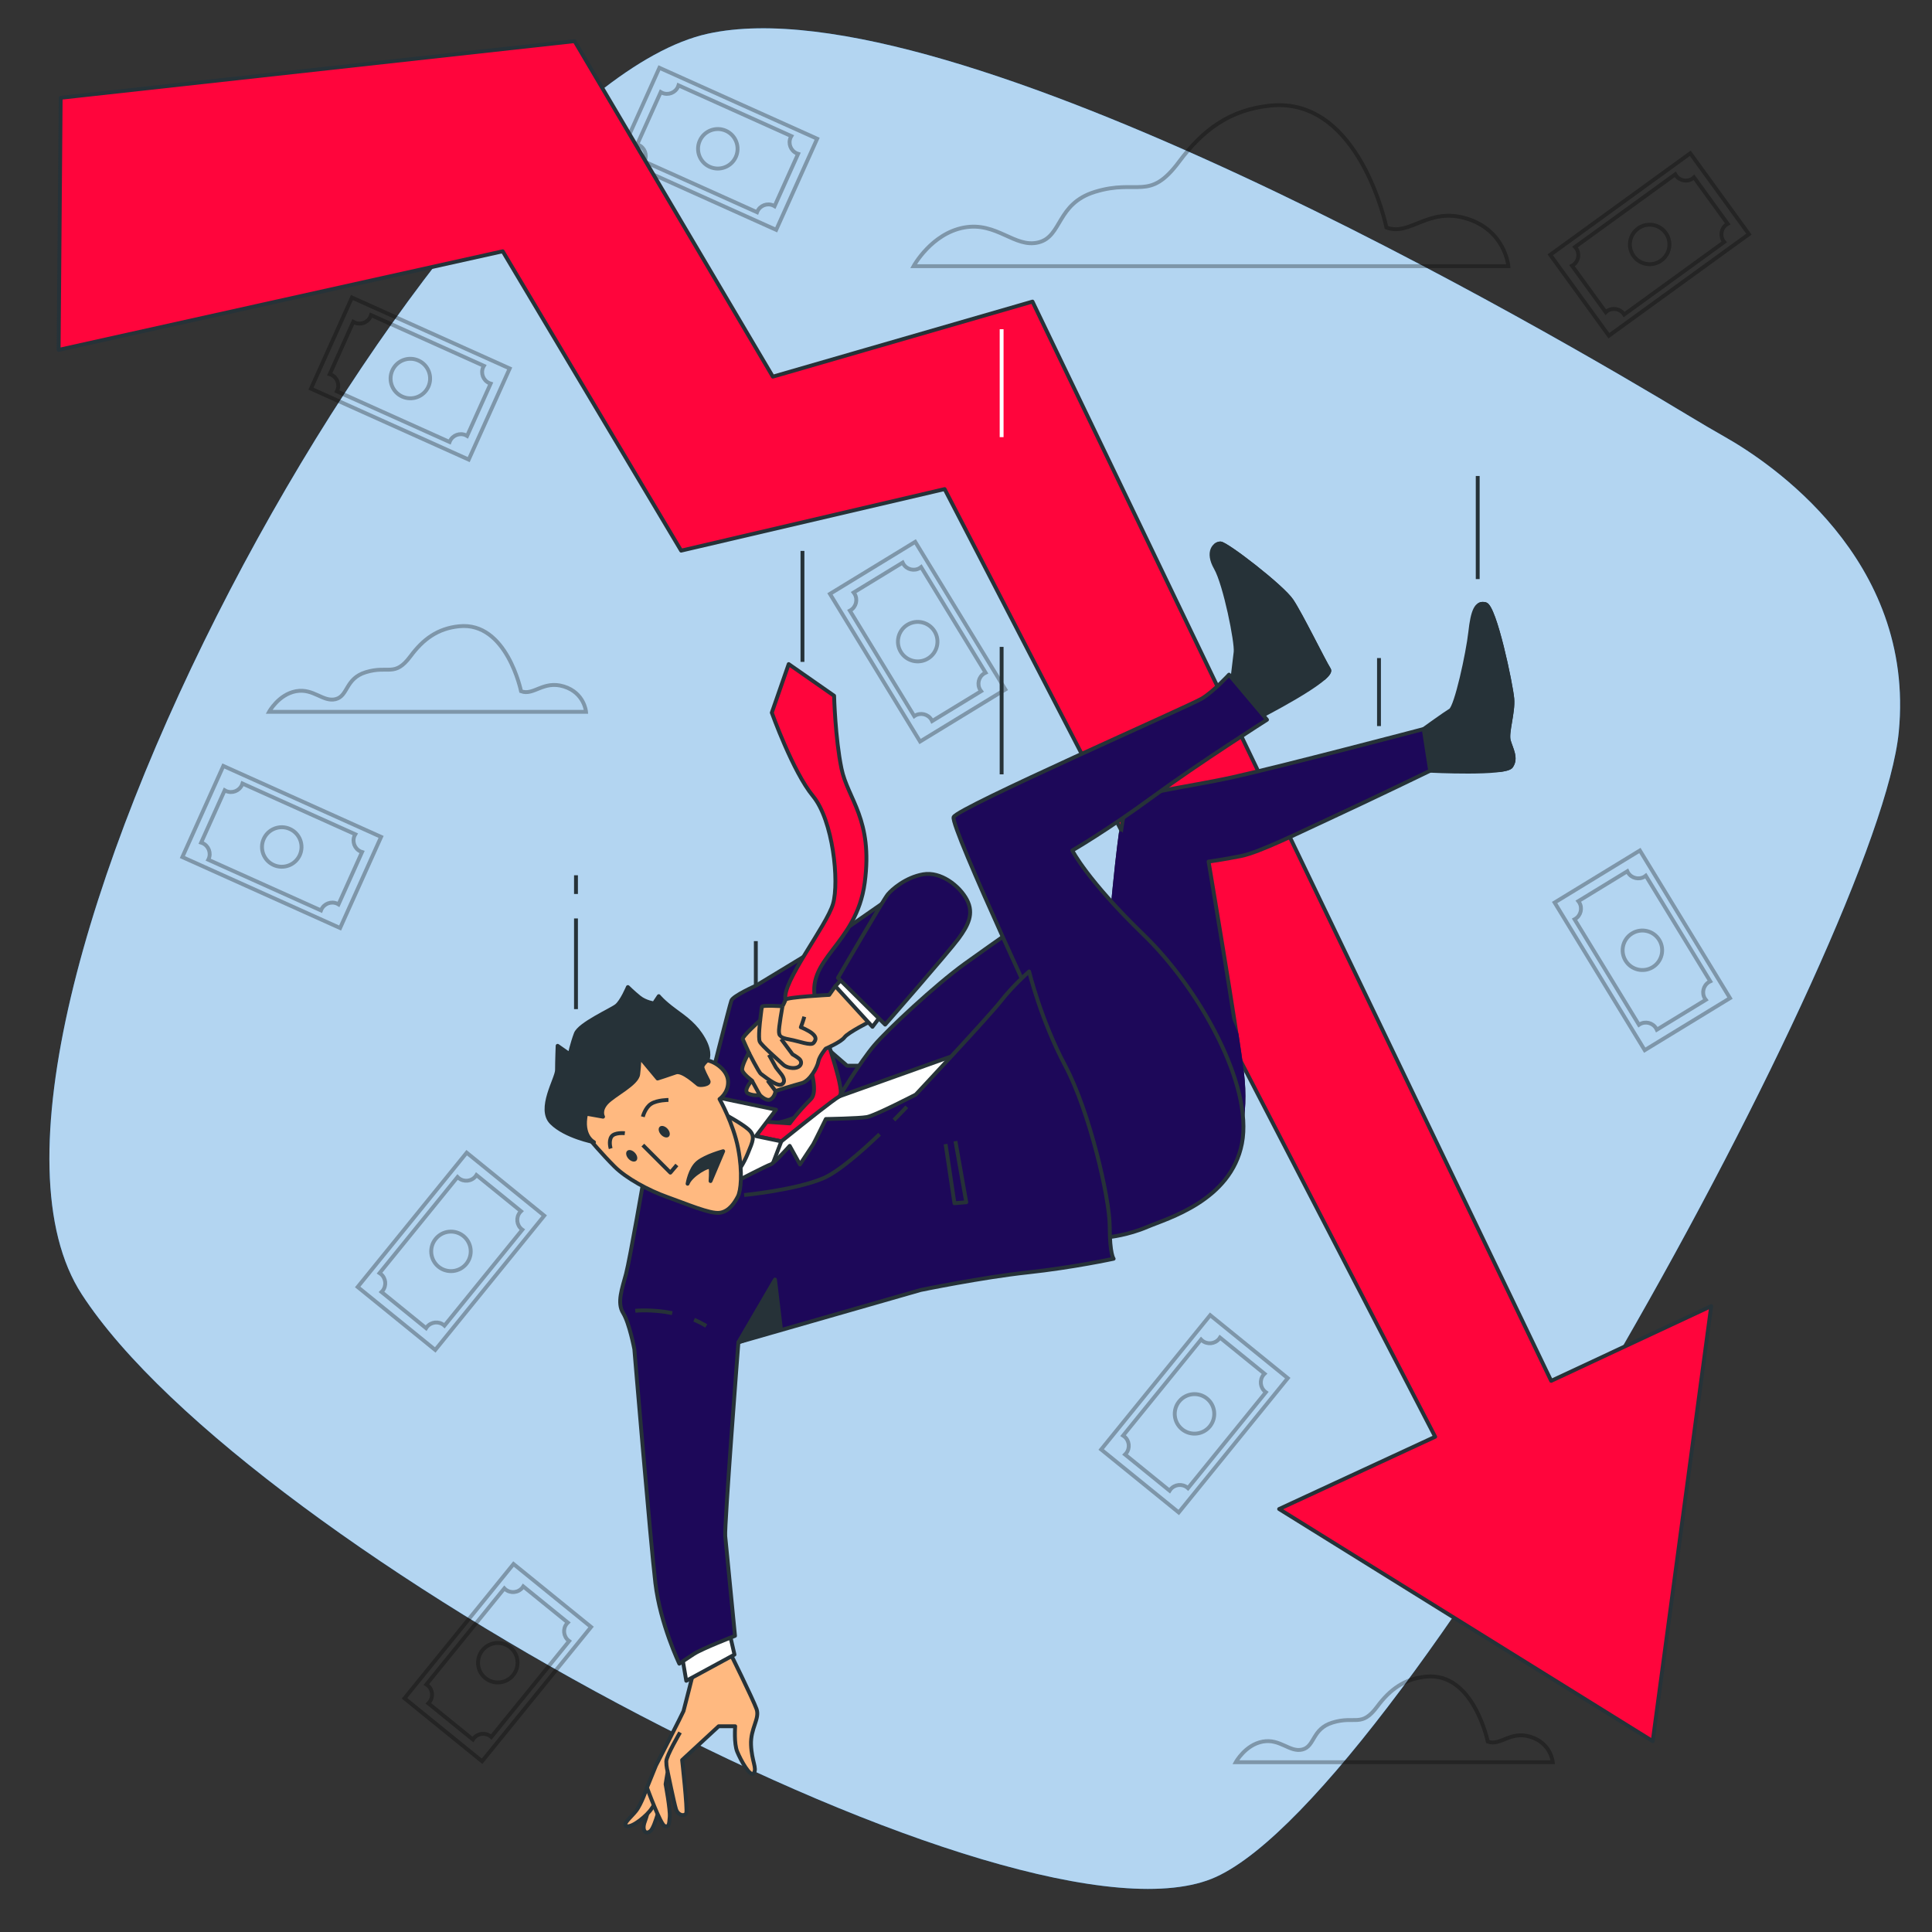 <svg width="500" height="500" viewBox="0 0 500 500" fill="none" xmlns="http://www.w3.org/2000/svg">
<rect x="0" y="0" width="500" height="500" fill="#333333" stroke="none"/>
<path d="M446.547 113.156C443.367 111.351 440.22 109.502 437.09 107.611C403.395 87.248 245.932 -5.083 183.194 8.722C112.752 24.222 -22.094 268.38 21.166 334.971C64.426 401.561 265.098 508.488 314.744 485.728C364.39 462.968 486.338 241.929 491.403 189.393C495.729 144.535 457.743 119.512 446.547 113.156Z" fill="#0172D0"/>
<path opacity="0.7" d="M446.547 113.156C443.367 111.351 440.22 109.502 437.09 107.611C403.395 87.248 245.932 -5.083 183.194 8.722C112.752 24.222 -22.094 268.38 21.166 334.971C64.426 401.561 265.098 508.488 314.744 485.728C364.39 462.968 486.338 241.929 491.403 189.393C495.729 144.535 457.743 119.512 446.547 113.156Z" fill="white"/>
<path opacity="0.3" d="M358.81 58.882C358.81 58.882 351.883 25.017 328.788 27.327C318.287 28.378 311.264 33.639 305.178 41.813C297.367 52.304 294.572 46.204 283.384 49.646C273.379 52.725 274.918 61.191 268.761 62.73C262.604 64.269 257.986 57.342 249.519 58.882C241.053 60.421 236.435 68.887 236.435 68.887H390.365C390.365 68.887 389.595 59.651 379.59 56.573C369.586 53.495 364.968 61.192 358.81 58.882Z" stroke="black" stroke-miterlimit="10"/>
<path opacity="0.3" d="M134.848 178.889C134.848 178.889 131.157 160.843 118.85 162.074C113.254 162.634 109.512 165.438 106.269 169.793C102.107 175.383 100.617 172.133 94.656 173.967C89.324 175.608 90.145 180.119 86.864 180.939C83.583 181.759 81.122 178.068 76.611 178.888C72.1 179.708 69.639 184.22 69.639 184.22H151.664C151.664 184.22 151.254 179.298 145.922 177.658C140.589 176.018 138.129 180.12 134.848 178.889Z" stroke="black" stroke-miterlimit="10"/>
<path opacity="0.3" d="M385.034 450.723C385.034 450.723 381.343 432.677 369.036 433.908C363.44 434.468 359.698 437.272 356.455 441.627C352.293 447.217 350.803 443.967 344.842 445.801C339.51 447.442 340.331 451.953 337.05 452.773C333.769 453.593 331.308 449.902 326.797 450.722C322.286 451.542 319.825 456.054 319.825 456.054H401.851C401.851 456.054 401.441 451.132 396.109 449.492C390.776 447.852 388.315 451.953 385.034 450.723Z" stroke="black" stroke-miterlimit="10"/>
<g opacity="0.3">
<path d="M236.859 140.224L214.791 153.695L238.113 191.902L260.182 178.431L236.859 140.224Z" stroke="black" stroke-miterlimit="10"/>
<path d="M238.066 146.986C236.596 147.884 234.676 147.419 233.778 145.949C233.71 145.837 233.652 145.722 233.599 145.606L220.928 153.341C221.007 153.441 221.083 153.545 221.152 153.657C222.05 155.128 221.585 157.047 220.115 157.945C220.059 157.979 220.002 158.007 219.945 158.037L236.611 185.338C236.664 185.301 236.715 185.263 236.771 185.229C238.241 184.331 240.161 184.796 241.059 186.266C241.127 186.378 241.185 186.493 241.238 186.609L253.909 178.874C253.83 178.774 253.754 178.67 253.686 178.558C252.788 177.088 253.253 175.168 254.723 174.27C254.835 174.202 254.95 174.144 255.066 174.091L238.383 146.762C238.282 146.842 238.178 146.918 238.066 146.986ZM240.165 170.421C237.755 171.892 234.608 171.131 233.136 168.721C231.665 166.311 232.426 163.164 234.836 161.692C237.246 160.221 240.393 160.982 241.865 163.392C243.336 165.803 242.575 168.95 240.165 170.421Z" stroke="black" stroke-miterlimit="10"/>
</g>
<g opacity="0.3">
<path d="M401.199 65.944L416.377 86.877L452.618 60.6L437.441 39.667L401.199 65.944Z" stroke="black" stroke-miterlimit="10"/>
<path d="M407.874 64.211C408.885 65.606 408.574 67.556 407.179 68.567C407.073 68.644 406.963 68.71 406.851 68.772L415.565 80.792C415.658 80.705 415.756 80.621 415.862 80.544C417.257 79.533 419.207 79.844 420.219 81.239C420.257 81.292 420.29 81.347 420.324 81.401L446.22 62.627C446.179 62.577 446.137 62.529 446.099 62.477C445.088 61.082 445.399 59.132 446.794 58.12C446.9 58.043 447.01 57.977 447.122 57.915L438.408 45.896C438.315 45.983 438.217 46.067 438.111 46.144C436.716 47.155 434.766 46.844 433.755 45.449C433.678 45.343 433.611 45.233 433.55 45.121L407.627 63.915C407.713 64.008 407.797 64.105 407.874 64.211ZM431.07 60.265C432.728 62.551 432.218 65.749 429.931 67.406C427.645 69.064 424.447 68.554 422.79 66.267C421.132 63.981 421.642 60.783 423.928 59.126C426.215 57.468 429.412 57.978 431.07 60.265Z" stroke="black" stroke-miterlimit="10"/>
</g>
<g opacity="0.3">
<path d="M57.798 198.23L47.195 221.811L88.02 240.169L98.624 216.588L57.798 198.23Z" stroke="black" stroke-miterlimit="10"/>
<path d="M62.614 203.14C61.907 204.711 60.061 205.412 58.49 204.706C58.371 204.652 58.258 204.59 58.149 204.524L52.061 218.064C52.183 218.102 52.304 218.145 52.424 218.198C53.995 218.905 54.696 220.751 53.99 222.322C53.963 222.381 53.932 222.437 53.902 222.494L83.074 235.612C83.097 235.552 83.118 235.491 83.144 235.432C83.851 233.861 85.697 233.16 87.268 233.866C87.387 233.92 87.5 233.982 87.609 234.048L93.697 220.508C93.575 220.47 93.454 220.427 93.334 220.374C91.763 219.668 91.062 217.821 91.768 216.25C91.822 216.131 91.884 216.018 91.95 215.909L62.748 202.778C62.711 202.899 62.668 203.02 62.614 203.14ZM77.582 221.295C76.424 223.871 73.397 225.02 70.822 223.862C68.246 222.704 67.097 219.677 68.255 217.101C69.413 214.525 72.44 213.376 75.015 214.535C77.591 215.692 78.74 218.719 77.582 221.295Z" stroke="black" stroke-miterlimit="10"/>
</g>
<g opacity="0.3">
<path d="M91.082 77.002L80.478 100.583L121.304 118.941L131.907 95.36L91.082 77.002Z" stroke="black" stroke-miterlimit="10"/>
<path d="M95.893 81.91C95.187 83.481 93.34 84.182 91.769 83.476C91.65 83.422 91.537 83.36 91.428 83.294L85.34 96.834C85.462 96.872 85.583 96.915 85.703 96.968C87.274 97.675 87.975 99.521 87.269 101.092C87.242 101.151 87.211 101.207 87.181 101.264L116.353 114.382C116.376 114.322 116.397 114.261 116.423 114.202C117.13 112.631 118.976 111.93 120.547 112.636C120.666 112.69 120.779 112.752 120.888 112.818L126.976 99.278C126.854 99.24 126.733 99.197 126.613 99.144C125.042 98.438 124.341 96.591 125.047 95.02C125.101 94.901 125.163 94.788 125.229 94.679L96.027 81.547C95.99 81.669 95.947 81.791 95.893 81.91ZM110.861 100.065C109.703 102.641 106.676 103.79 104.1 102.632C101.524 101.474 100.375 98.447 101.534 95.871C102.692 93.295 105.719 92.146 108.294 93.305C110.87 94.462 112.019 97.489 110.861 100.065Z" stroke="black" stroke-miterlimit="10"/>
</g>
<g opacity="0.3">
<path d="M170.654 17.547L160.051 41.128L200.876 59.486L211.48 35.905L170.654 17.547Z" stroke="black" stroke-miterlimit="10"/>
<path d="M175.464 22.452C174.757 24.023 172.911 24.724 171.34 24.018C171.221 23.964 171.108 23.902 170.999 23.836L164.911 37.376C165.033 37.414 165.154 37.457 165.274 37.51C166.845 38.217 167.546 40.063 166.84 41.634C166.813 41.693 166.782 41.749 166.752 41.806L195.924 54.923C195.947 54.863 195.968 54.803 195.994 54.743C196.7 53.172 198.547 52.471 200.118 53.177C200.237 53.231 200.35 53.293 200.459 53.359L206.547 39.819C206.425 39.781 206.304 39.739 206.184 39.685C204.613 38.978 203.912 37.132 204.618 35.561C204.672 35.442 204.734 35.329 204.8 35.22L175.598 22.089C175.561 22.211 175.518 22.333 175.464 22.452ZM190.432 40.607C189.274 43.183 186.247 44.332 183.672 43.174C181.096 42.016 179.947 38.989 181.105 36.413C182.263 33.837 185.29 32.688 187.866 33.846C190.441 35.005 191.59 38.031 190.432 40.607Z" stroke="black" stroke-miterlimit="10"/>
</g>
<g opacity="0.3">
<path d="M284.981 375.124L305.056 391.421L333.271 356.666L313.197 340.369L284.981 375.124Z" stroke="black" stroke-miterlimit="10"/>
<path d="M290.974 371.754C292.311 372.84 292.515 374.804 291.43 376.142C291.347 376.244 291.258 376.336 291.166 376.425L302.692 385.782C302.76 385.674 302.832 385.567 302.915 385.466C304.001 384.128 305.965 383.924 307.303 385.01C307.354 385.051 307.399 385.096 307.447 385.139L327.607 360.307C327.555 360.27 327.502 360.234 327.451 360.193C326.114 359.107 325.909 357.143 326.995 355.805C327.078 355.703 327.167 355.61 327.259 355.522L315.733 346.165C315.665 346.273 315.593 346.38 315.51 346.481C314.424 347.819 312.46 348.023 311.122 346.937C311.02 346.854 310.928 346.765 310.839 346.673L290.658 371.531C290.766 371.599 290.873 371.672 290.974 371.754ZM312.36 361.944C314.552 363.724 314.887 366.944 313.107 369.137C311.327 371.329 308.107 371.664 305.914 369.884C303.721 368.104 303.387 364.884 305.167 362.691C306.947 360.498 310.168 360.164 312.36 361.944Z" stroke="black" stroke-miterlimit="10"/>
</g>
<g opacity="0.3">
<path d="M104.682 439.52L124.757 455.817L152.972 421.061L132.898 404.764L104.682 439.52Z" stroke="black" stroke-miterlimit="10"/>
<path d="M110.665 436.151C112.002 437.237 112.206 439.201 111.121 440.539C111.039 440.641 110.949 440.733 110.857 440.822L122.383 450.179C122.451 450.071 122.523 449.964 122.606 449.863C123.692 448.525 125.656 448.321 126.994 449.407C127.044 449.448 127.09 449.493 127.138 449.536L147.298 424.704C147.246 424.667 147.193 424.631 147.142 424.59C145.804 423.504 145.6 421.54 146.686 420.202C146.769 420.1 146.858 420.007 146.95 419.919L135.424 410.562C135.356 410.67 135.284 410.777 135.201 410.878C134.115 412.216 132.151 412.42 130.813 411.334C130.711 411.252 130.618 411.162 130.53 411.07L110.349 435.928C110.457 435.996 110.563 436.068 110.665 436.151ZM132.051 426.34C134.244 428.12 134.578 431.34 132.798 433.533C131.018 435.725 127.798 436.06 125.605 434.28C123.413 432.5 123.078 429.28 124.858 427.087C126.638 424.894 129.859 424.56 132.051 426.34Z" stroke="black" stroke-miterlimit="10"/>
</g>
<g opacity="0.3">
<path d="M92.565 333.067L112.64 349.364L140.855 314.609L120.78 298.312L92.565 333.067Z" stroke="black" stroke-miterlimit="10"/>
<path d="M98.549 329.694C99.887 330.78 100.09 332.744 99.005 334.082C98.922 334.184 98.833 334.276 98.741 334.365L110.267 343.722C110.335 343.614 110.407 343.507 110.49 343.406C111.576 342.069 113.54 341.864 114.878 342.95C114.929 342.991 114.974 343.036 115.022 343.079L135.182 318.247C135.13 318.21 135.077 318.174 135.026 318.133C133.688 317.047 133.484 315.083 134.57 313.745C134.653 313.643 134.742 313.551 134.834 313.462L123.308 304.105C123.24 304.213 123.168 304.32 123.085 304.421C121.999 305.759 120.035 305.963 118.697 304.877C118.595 304.795 118.503 304.705 118.414 304.613L98.233 329.471C98.341 329.539 98.447 329.611 98.549 329.694ZM119.935 319.883C122.127 321.663 122.462 324.883 120.682 327.076C118.902 329.268 115.682 329.603 113.489 327.823C111.297 326.043 110.962 322.823 112.742 320.63C114.522 318.437 117.742 318.103 119.935 319.883Z" stroke="black" stroke-miterlimit="10"/>
</g>
<g opacity="0.3">
<path d="M424.4 220.106L402.332 233.577L425.654 271.784L447.723 258.313L424.4 220.106Z" stroke="black" stroke-miterlimit="10"/>
<path d="M425.616 226.862C424.146 227.76 422.226 227.295 421.328 225.825C421.26 225.713 421.202 225.598 421.149 225.482L408.478 233.217C408.557 233.317 408.633 233.421 408.702 233.533C409.6 235.004 409.135 236.923 407.665 237.821C407.609 237.855 407.552 237.883 407.495 237.913L424.161 265.214C424.214 265.177 424.265 265.139 424.321 265.105C425.791 264.207 427.711 264.672 428.609 266.142C428.677 266.254 428.735 266.369 428.788 266.485L441.459 258.75C441.38 258.65 441.304 258.546 441.235 258.434C440.337 256.964 440.802 255.044 442.272 254.146C442.384 254.078 442.499 254.02 442.615 253.967L425.932 226.638C425.832 226.718 425.728 226.794 425.616 226.862ZM427.715 250.298C425.305 251.769 422.158 251.008 420.686 248.598C419.215 246.188 419.976 243.041 422.386 241.569C424.796 240.098 427.943 240.859 429.415 243.269C430.886 245.679 430.125 248.826 427.715 250.298Z" stroke="black" stroke-miterlimit="10"/>
</g>
<path d="M15.699 25.306L148.703 10.645L200.009 97.478L267.208 78.052L401.442 357.364L442.861 338.021L427.723 450.613L331.037 390.534L371.422 371.833L244.472 126.576L176.282 142.504L130.104 65.033L15.174 90.55L15.699 25.306Z" fill="#FF053C" stroke="#263238" stroke-miterlimit="10" stroke-linejoin="round"/>
<path d="M149.065 231.356V226.524" stroke="#263238" stroke-miterlimit="10" stroke-linejoin="round"/>
<path d="M149.065 261.16V237.694" stroke="#263238" stroke-miterlimit="10" stroke-linejoin="round"/>
<path d="M195.607 255.104V243.558" stroke="#263238" stroke-miterlimit="10" stroke-linejoin="round"/>
<path d="M207.677 171.287V142.576" stroke="#263238" stroke-miterlimit="10" stroke-linejoin="round"/>
<path d="M259.22 113.132V85.198" stroke="white" stroke-miterlimit="10" stroke-linejoin="round"/>
<path d="M259.22 200.405V167.415" stroke="#263238" stroke-miterlimit="10" stroke-linejoin="round"/>
<path d="M356.882 187.913V170.311" stroke="#263238" stroke-miterlimit="10" stroke-linejoin="round"/>
<path d="M382.433 149.87V123.184" stroke="#263238" stroke-miterlimit="10" stroke-linejoin="round"/>
<path d="M168.867 463.695C168.867 463.695 167.797 469.044 166.906 471.363C166.014 473.681 167.084 474.929 168.332 473.859C169.58 472.789 171.185 465.835 171.185 465.835L168.867 463.695Z" fill="#FFB980" stroke="#263238" stroke-miterlimit="10" stroke-linejoin="round"/>
<path d="M167.44 462.625C167.44 462.625 166.013 466.905 164.587 468.688C163.161 470.471 160.842 472.254 162.269 472.611C163.696 472.968 167.619 469.758 168.688 467.975C169.758 466.192 171.184 465.835 171.184 465.835L167.44 462.625Z" fill="#FFB980" stroke="#263238" stroke-miterlimit="10" stroke-linejoin="round"/>
<path d="M179.565 432.312C179.565 432.312 177.069 442.298 176.89 442.833C176.712 443.368 169.757 456.92 169.757 456.92L167.439 462.626C167.439 462.626 171.005 472.433 172.075 472.612C173.145 472.79 173.145 472.255 173.323 470.294C173.501 468.333 172.253 461.735 172.253 461.735L172.788 458.525C172.788 458.525 174.393 466.371 174.928 468.154C175.463 469.937 177.246 470.115 177.603 469.224C177.96 468.332 176.533 455.494 176.533 455.494L185.984 446.756H190.264C190.264 446.756 189.907 451.214 190.799 453.354C191.691 455.494 194.187 460.13 195.079 458.882C195.971 457.634 194.544 455.851 194.366 451.571C194.188 447.291 196.684 444.795 195.793 442.299C194.901 439.803 188.66 427.142 188.66 427.142L179.565 432.312Z" fill="#FFB980" stroke="#263238" stroke-miterlimit="10" stroke-linejoin="round"/>
<path d="M175.999 448.36C175.999 448.36 172.433 454.423 172.433 455.849C172.433 457.276 172.79 458.524 172.79 458.524" fill="#FFB980"/>
<path d="M175.999 448.36C175.999 448.36 172.433 454.423 172.433 455.849C172.433 457.276 172.79 458.524 172.79 458.524" stroke="#263238" stroke-miterlimit="10" stroke-linejoin="round"/>
<path d="M176.177 426.605L177.604 434.986L190.086 428.21L188.481 421.256L176.177 426.605Z" fill="white" stroke="#263238" stroke-miterlimit="10" stroke-linejoin="round"/>
<path d="M180.268 287.967C180.268 287.967 195.297 288.198 203.621 285.655C211.945 283.112 232.986 273.401 240.616 271.32C248.246 269.239 253.564 268.083 254.258 270.626C254.952 273.169 257.957 277.794 245.24 287.967C232.523 298.141 206.858 310.858 194.141 312.707C181.424 314.557 176.106 296.06 180.268 287.967Z" fill="white" stroke="#263238" stroke-miterlimit="10" stroke-linejoin="round"/>
<path d="M230.094 232.602C230.094 232.602 213.359 244.248 212.342 244.927C211.324 245.605 195.607 255.103 195.607 255.103C195.607 255.103 189.727 257.704 189.275 258.947C188.823 260.191 183.395 281.675 183.395 281.675L183.262 290.659C183.262 290.659 192.609 291.378 200.518 290.659C208.427 289.94 230.716 275.8 230.716 275.8H219.212L212.022 269.569C212.022 269.569 226.881 250.635 229.517 245.123C232.153 239.612 231.87 231.345 230.094 232.602Z" fill="#1D0859" stroke="#263238" stroke-miterlimit="10" stroke-linejoin="round"/>
<path d="M202.203 295.382L207.668 291.01C207.668 291.01 215.623 284.644 217.247 283.728C218.872 282.812 214.499 271.062 211.22 259.585C207.941 248.108 221.604 244.829 223.79 228.433C225.976 212.037 219.418 206.845 217.778 198.921C216.138 190.996 215.865 180.066 215.865 180.066L204.115 171.868L199.743 184.438C199.743 184.438 205.208 199.741 210.4 206.026C215.592 212.311 217.232 228.16 215.592 233.899C213.953 239.638 202.2 254.31 203.294 258.724C204.388 263.138 213.406 280.9 209.853 284.452C206.301 288.004 204.388 290.737 204.388 290.737L198.27 290.321L195.643 294.016L202.203 295.382Z" fill="#FF053C" stroke="#263238" stroke-miterlimit="10" stroke-linejoin="round"/>
<path d="M198.651 304.672L202.203 295.382L195.645 294.015L200.837 287.184L184.818 283.839L190.954 309.668L198.651 304.672Z" fill="white" stroke="#263238" stroke-miterlimit="10" stroke-linejoin="round"/>
<path d="M186.714 287.924C186.714 287.924 191.787 290.585 193.716 292.3C195.645 294.015 194.737 295.509 193.57 298.427C192.403 301.344 191.09 302.949 191.09 302.949L186.714 287.924Z" fill="#FFB980" stroke="#263238" stroke-miterlimit="10" stroke-linejoin="round"/>
<path d="M217.248 283.727L243.599 274.316C243.599 274.316 266.604 266.369 267.649 265.532C268.695 264.695 270.159 245.874 270.368 242.318C270.577 238.763 270.786 234.58 270.786 234.58C270.786 234.58 257.192 243.991 249.664 249.428C242.135 254.865 229.796 266.368 226.241 270.55C222.685 274.735 217.248 283.727 217.248 283.727Z" fill="#1D0859" stroke="#263238" stroke-miterlimit="10" stroke-linejoin="round"/>
<path d="M368.445 188.669C368.445 188.669 373.857 184.756 375.367 183.85C376.878 182.944 379.899 169.047 380.503 163.609C381.107 158.171 382.013 155.754 384.43 156.359C386.847 156.963 391.076 177.204 391.378 180.829C391.68 184.454 389.868 189.59 390.472 191.705C391.076 193.82 392.587 196.237 391.076 198.351C389.565 200.465 370.124 199.466 370.124 199.466L368.445 188.669Z" fill="#263238" stroke="#263238" stroke-miterlimit="10" stroke-linejoin="round"/>
<path d="M391.379 180.829C391.077 177.204 386.848 156.963 384.431 156.359C383.835 156.21 383.331 156.246 382.901 156.465C385.412 163.147 389.604 175.082 388.963 178.714C388.057 183.85 386.848 194.423 387.453 196.84C387.632 197.555 387.837 198.429 388.061 199.312C389.631 199.105 390.759 198.798 391.078 198.35C392.588 196.235 391.078 193.818 390.474 191.704C389.869 189.59 391.681 184.454 391.379 180.829Z" fill="#263238" stroke="#263238" stroke-miterlimit="10" stroke-linejoin="round"/>
<path d="M287.586 239.055C287.586 239.055 289.985 210.502 291.665 207.863C293.344 205.224 307.021 203.784 319.018 201.145C331.015 198.506 368.445 188.668 368.445 188.668L370.125 199.465C370.125 199.465 354.769 206.903 345.411 211.222C336.053 215.541 325.976 220.58 321.177 221.539C316.378 222.499 312.779 222.979 312.779 222.979C312.779 222.979 319.977 265.688 321.417 277.445C322.857 289.202 319.977 297.36 318.298 299.759C316.618 302.158 306.781 284.403 296.224 263.049C285.667 241.695 287.586 239.055 287.586 239.055Z" fill="#1D0859" stroke="#263238" stroke-miterlimit="10" stroke-linejoin="round"/>
<path d="M318.298 299.759C319.978 297.36 322.857 289.202 321.417 277.445C321.138 275.167 320.642 271.724 320.025 267.658C309.541 242.556 295.513 222.863 290.057 215.668C288.77 224.967 287.585 239.055 287.585 239.055C287.585 239.055 285.666 241.694 296.223 263.049C306.781 284.404 316.619 302.159 318.298 299.759Z" fill="#1D0859" stroke="#1D0859" stroke-miterlimit="10" stroke-linejoin="round"/>
<path d="M318.874 176.297C318.874 176.297 319.478 171.161 319.78 168.744C320.082 166.327 317.061 151.222 314.644 146.993C312.227 142.764 314.342 140.649 315.852 140.649C317.362 140.649 331.863 151.827 334.28 155.452C336.697 159.077 342.437 170.859 343.947 173.276C345.457 175.693 325.217 185.964 325.217 185.964L318.874 176.297Z" fill="#263238" stroke="#263238" stroke-miterlimit="10" stroke-linejoin="round"/>
<path d="M343.949 173.276C342.439 170.859 336.699 159.077 334.282 155.452C331.865 151.827 317.364 140.649 315.854 140.649C315.481 140.649 315.071 140.779 314.702 141.037C319.206 144.773 332.047 155.547 334.282 158.775C336.237 161.599 340.378 170.67 342.552 175.544C343.667 174.57 344.253 173.762 343.949 173.276Z" fill="#263238" stroke="#263238" stroke-miterlimit="10" stroke-linejoin="round"/>
<path d="M272.95 271.687C272.95 271.687 245.837 213.862 246.797 211.463C247.757 209.064 307.981 182.67 311.1 180.751C314.219 178.832 318.067 174.599 318.067 174.599L327.896 186.269C327.896 186.269 310.141 197.546 298.384 206.184C286.627 214.822 277.509 220.1 277.509 220.1C277.509 220.1 281.348 227.778 295.984 241.934C310.62 256.09 324.297 281.044 321.417 295.92C318.538 310.796 301.982 315.355 296.943 317.514C291.904 319.673 287.106 320.153 287.106 320.153C287.106 320.153 279.189 280.565 272.95 271.687Z" fill="#1D0859" stroke="#263238" stroke-miterlimit="10" stroke-linejoin="round"/>
<path d="M191.224 305.402C191.224 305.402 198.558 301.609 199.443 301.356C200.328 301.103 204.374 296.551 204.374 296.551L207.029 301.356C207.029 301.356 210.19 296.551 210.443 296.172C210.696 295.793 213.731 289.597 213.731 289.597C213.731 289.597 222.203 289.471 224.352 289.091C226.502 288.712 236.996 283.275 236.996 283.275C236.996 283.275 255.836 263.171 258.997 259.124C262.158 255.078 266.331 251.411 266.331 251.411C266.331 251.411 269.366 263.929 275.688 275.815C282.01 287.701 287.194 310.207 287.194 317.415C287.194 324.622 288.206 325.76 288.206 325.76C288.206 325.76 277.711 328.036 265.952 329.3C254.193 330.564 238.261 333.852 238.261 333.852L191.098 347.381C191.098 347.381 187.438 394.904 187.691 397.559C187.944 400.214 190.22 423.353 190.22 423.353C190.22 423.353 181.748 426.641 179.599 428.031C177.449 429.422 175.806 430.56 175.806 430.56C175.806 430.56 170.875 420.318 169.61 409.697C168.346 399.076 164.166 349.15 164.166 349.15C164.166 349.15 162.902 342.448 161.258 339.793C159.614 337.138 161.005 333.471 162.017 329.678C163.028 325.885 166.822 303.884 166.822 303.884C166.822 303.884 175.799 306.539 182.248 306.539C188.695 306.54 191.224 305.402 191.224 305.402Z" fill="#1D0859" stroke="#263238" stroke-miterlimit="10" stroke-linejoin="round"/>
<path d="M191.098 347.381L200.569 331.142L202.063 343.593L191.098 347.381Z" fill="#263238" stroke="#263238" stroke-miterlimit="10" stroke-linejoin="round"/>
<path d="M231.35 289.879C233.366 287.844 234.665 286.448 234.665 286.448" stroke="#263238" stroke-miterlimit="10" stroke-linejoin="round"/>
<path d="M192.583 309.273C192.583 309.273 205.6 308.025 212.911 304.993C216.869 303.352 222.917 298.053 227.632 293.537" stroke="#263238" stroke-miterlimit="10" stroke-linejoin="round"/>
<path d="M179.631 341.551C180.694 341.999 181.75 342.529 182.775 343.153" stroke="#263238" stroke-miterlimit="10" stroke-linejoin="round"/>
<path d="M164.409 339.23C164.409 339.23 168.707 338.778 173.969 339.834" stroke="#263238" stroke-miterlimit="10" stroke-linejoin="round"/>
<path d="M244.717 296.097L247.012 311.398L250.072 311.143L247.267 295.332" fill="#1D0859"/>
<path d="M244.717 296.097L247.012 311.398L250.072 311.143L247.267 295.332" stroke="#263238" stroke-miterlimit="10" stroke-linejoin="round"/>
<path d="M152.57 294.834C152.57 294.834 155.934 298.81 158.993 301.868C162.052 304.927 167.786 308.062 172.756 309.82C177.726 311.579 183.69 314.178 186.213 313.872C188.736 313.566 190.189 311.119 190.954 309.667C191.719 308.214 192.254 303.627 191.031 297.204C189.808 290.781 186.214 284.435 186.214 284.435C186.214 284.435 188.508 282.906 188.431 279.924C188.355 276.942 184.983 274.734 183.037 274.424C181.091 274.114 179.715 275.643 179.638 275.872C179.562 276.101 171.992 276.025 171.227 275.719C170.462 275.413 167.633 270.902 166.028 270.978C164.422 271.054 162.969 272.66 162.893 273.501C162.817 274.342 159.682 280.153 158.994 280.765C158.306 281.377 153.947 285.047 153.947 285.047C153.947 285.047 150.124 284.971 149.512 288.411C148.9 291.852 152.57 294.834 152.57 294.834Z" fill="#FFB980" stroke="#263238" stroke-miterlimit="10" stroke-linejoin="round"/>
<path d="M166.36 296.348L173.49 303.478L175.173 301.497" stroke="#263238" stroke-miterlimit="10" stroke-linejoin="round"/>
<path d="M177.946 306.35C177.946 306.35 178.54 302.488 180.62 300.805C182.7 299.121 187.156 297.933 187.156 297.933L183.888 305.657C183.888 305.657 184.086 303.082 183.888 302.191C183.69 301.299 178.738 304.072 177.946 306.35Z" fill="#263238" stroke="#263238" stroke-miterlimit="10" stroke-linejoin="round"/>
<path d="M161.706 293.278C161.706 293.278 159.032 292.981 158.24 294.169C157.448 295.357 158.042 297.239 158.042 297.239" stroke="#263238" stroke-miterlimit="10" stroke-linejoin="round"/>
<path d="M166.36 289.02C166.36 289.02 166.954 286.643 168.539 285.653C170.123 284.663 172.995 284.663 172.995 284.663" stroke="#263238" stroke-miterlimit="10" stroke-linejoin="round"/>
<path d="M164.33 298.354C164.975 299.062 165.12 299.978 164.655 300.402C164.19 300.826 163.291 300.595 162.646 299.888C162.001 299.181 161.856 298.264 162.321 297.84C162.786 297.416 163.686 297.646 164.33 298.354Z" fill="#263238"/>
<path d="M172.747 292.115C173.392 292.823 173.537 293.739 173.072 294.163C172.607 294.587 171.708 294.356 171.063 293.649C170.418 292.942 170.273 292.025 170.738 291.601C171.203 291.177 172.103 291.408 172.747 292.115Z" fill="#263238"/>
<path d="M151.679 288.22L156.069 289.004C156.069 289.004 155.128 287.436 157.01 285.398C158.892 283.36 164.849 280.538 165.163 278.029C165.477 275.52 165.477 273.482 165.477 273.482L170.181 279.126C170.181 279.126 173.16 278.185 174.885 277.558C176.61 276.931 180.216 280.38 180.686 280.694C181.156 281.008 183.822 280.694 183.351 279.753C182.881 278.812 181.783 276.774 181.783 276.147C181.783 275.52 183.037 274.422 183.037 274.422C183.037 274.422 184.135 272.541 182.096 268.934C180.058 265.328 177.549 263.603 174.57 261.408C171.591 259.213 170.494 257.802 170.494 257.802L169.24 259.684C169.24 259.684 167.045 259.37 165.477 258.116C163.909 256.862 162.498 255.451 162.498 255.451C162.498 255.451 160.93 259.214 159.519 260.311C158.108 261.409 149.955 265.015 149.014 267.523C148.073 270.032 147.446 272.854 147.446 272.854L144.31 270.659C144.31 270.659 144.153 274.736 144.153 276.93C144.153 279.125 139.136 286.964 142.742 290.57C146.348 294.176 153.717 295.587 153.717 295.587C153.717 295.587 150.425 294.022 151.679 288.22Z" fill="#263238" stroke="#263238" stroke-miterlimit="10" stroke-linejoin="round"/>
<path d="M214.603 257.479C214.603 257.479 203.522 258.044 203.296 258.723C203.07 259.401 202.504 260.419 202.504 260.419C202.504 260.419 197.303 260.08 197.19 260.532C197.077 260.984 196.738 264.037 196.738 264.037C196.738 264.037 191.989 268.334 192.215 268.899C192.441 269.464 193.798 272.404 193.798 272.404C193.798 272.404 191.763 276.022 192.102 277.04C192.441 278.058 194.59 279.641 194.59 279.641C194.59 279.641 192.102 282.355 193.685 283.033C195.268 283.711 196.625 283.372 196.625 283.372C196.625 283.372 198.321 285.181 199.452 284.503C200.583 283.824 200.696 282.355 200.696 282.355C200.696 282.355 205.332 280.885 207.48 280.32C209.628 279.755 211.551 276.136 211.777 274.779C212.003 273.422 213.699 271.387 213.699 271.387C213.699 271.387 217.657 269.691 218.561 268.447C219.466 267.203 225.345 264.263 225.345 264.263C225.345 264.263 223.197 261.323 220.822 258.722C218.447 256.121 216.186 255.217 216.186 255.217L214.603 257.479Z" fill="#FFB980" stroke="#263238" stroke-miterlimit="10" stroke-linejoin="round"/>
<path d="M202.504 260.418C202.504 260.418 201.486 266.072 201.599 267.089C201.712 268.107 201.825 268.559 204.313 269.011C206.801 269.463 209.854 270.707 210.532 269.916C211.21 269.124 211.324 268.446 210.306 267.542C209.288 266.637 207.253 265.846 207.253 265.846C207.253 265.846 207.818 264.376 208.158 263.132" fill="#FFB980"/>
<path d="M202.504 260.418C202.504 260.418 201.486 266.072 201.599 267.089C201.712 268.107 201.825 268.559 204.313 269.011C206.801 269.463 209.854 270.707 210.532 269.916C211.21 269.124 211.324 268.446 210.306 267.542C209.288 266.637 207.253 265.846 207.253 265.846C207.253 265.846 207.818 264.376 208.158 263.132" stroke="#263238" stroke-miterlimit="10" stroke-linejoin="round"/>
<path d="M196.737 264.037C196.737 264.037 196.172 268.56 196.624 269.578C197.076 270.596 201.712 274.553 202.617 275.458C203.522 276.363 205.557 276.702 206.575 276.136C207.593 275.571 207.48 274.553 206.801 273.988C206.123 273.423 205.105 272.857 205.105 272.857L202.165 268.899" fill="#FFB980"/>
<path d="M196.737 264.037C196.737 264.037 196.172 268.56 196.624 269.578C197.076 270.596 201.712 274.553 202.617 275.458C203.522 276.363 205.557 276.702 206.575 276.136C207.593 275.571 207.48 274.553 206.801 273.988C206.123 273.423 205.105 272.857 205.105 272.857L202.165 268.899" stroke="#263238" stroke-miterlimit="10" stroke-linejoin="round"/>
<path d="M193.797 272.404C193.797 272.404 196.398 277.605 196.963 277.945C197.528 278.284 201.034 281.337 202.277 280.659C203.521 279.981 202.616 278.511 202.051 277.832C201.486 277.154 200.807 276.249 200.807 276.249L198.998 272.97" fill="#FFB980"/>
<path d="M193.797 272.404C193.797 272.404 196.398 277.605 196.963 277.945C197.528 278.284 201.034 281.337 202.277 280.659C203.521 279.981 202.616 278.511 202.051 277.832C201.486 277.154 200.807 276.249 200.807 276.249L198.998 272.97" stroke="#263238" stroke-miterlimit="10" stroke-linejoin="round"/>
<path d="M194.589 279.641L196.624 283.372" stroke="#263238" stroke-miterlimit="10" stroke-linejoin="round"/>
<path d="M200.695 282.355L198.66 279.641" stroke="#263238" stroke-miterlimit="10" stroke-linejoin="round"/>
<path d="M218.447 252.73L216.186 255.218L225.797 265.734L228.624 262.003C228.624 262.003 227.719 259.515 224.779 257.028C221.839 254.539 218.447 252.73 218.447 252.73Z" fill="white" stroke="#263238" stroke-miterlimit="10" stroke-linejoin="round"/>
<path d="M216.864 253.069L229.076 265.168C229.076 265.168 245.585 246.285 248.072 242.893C250.56 239.501 252.143 236.448 250.22 232.829C248.298 229.211 243.436 225.479 238.913 226.271C234.39 227.063 230.885 230.115 229.754 231.472C228.624 232.829 216.864 253.069 216.864 253.069Z" fill="#1D0859" stroke="#263238" stroke-miterlimit="10" stroke-linejoin="round"/>
</svg>
